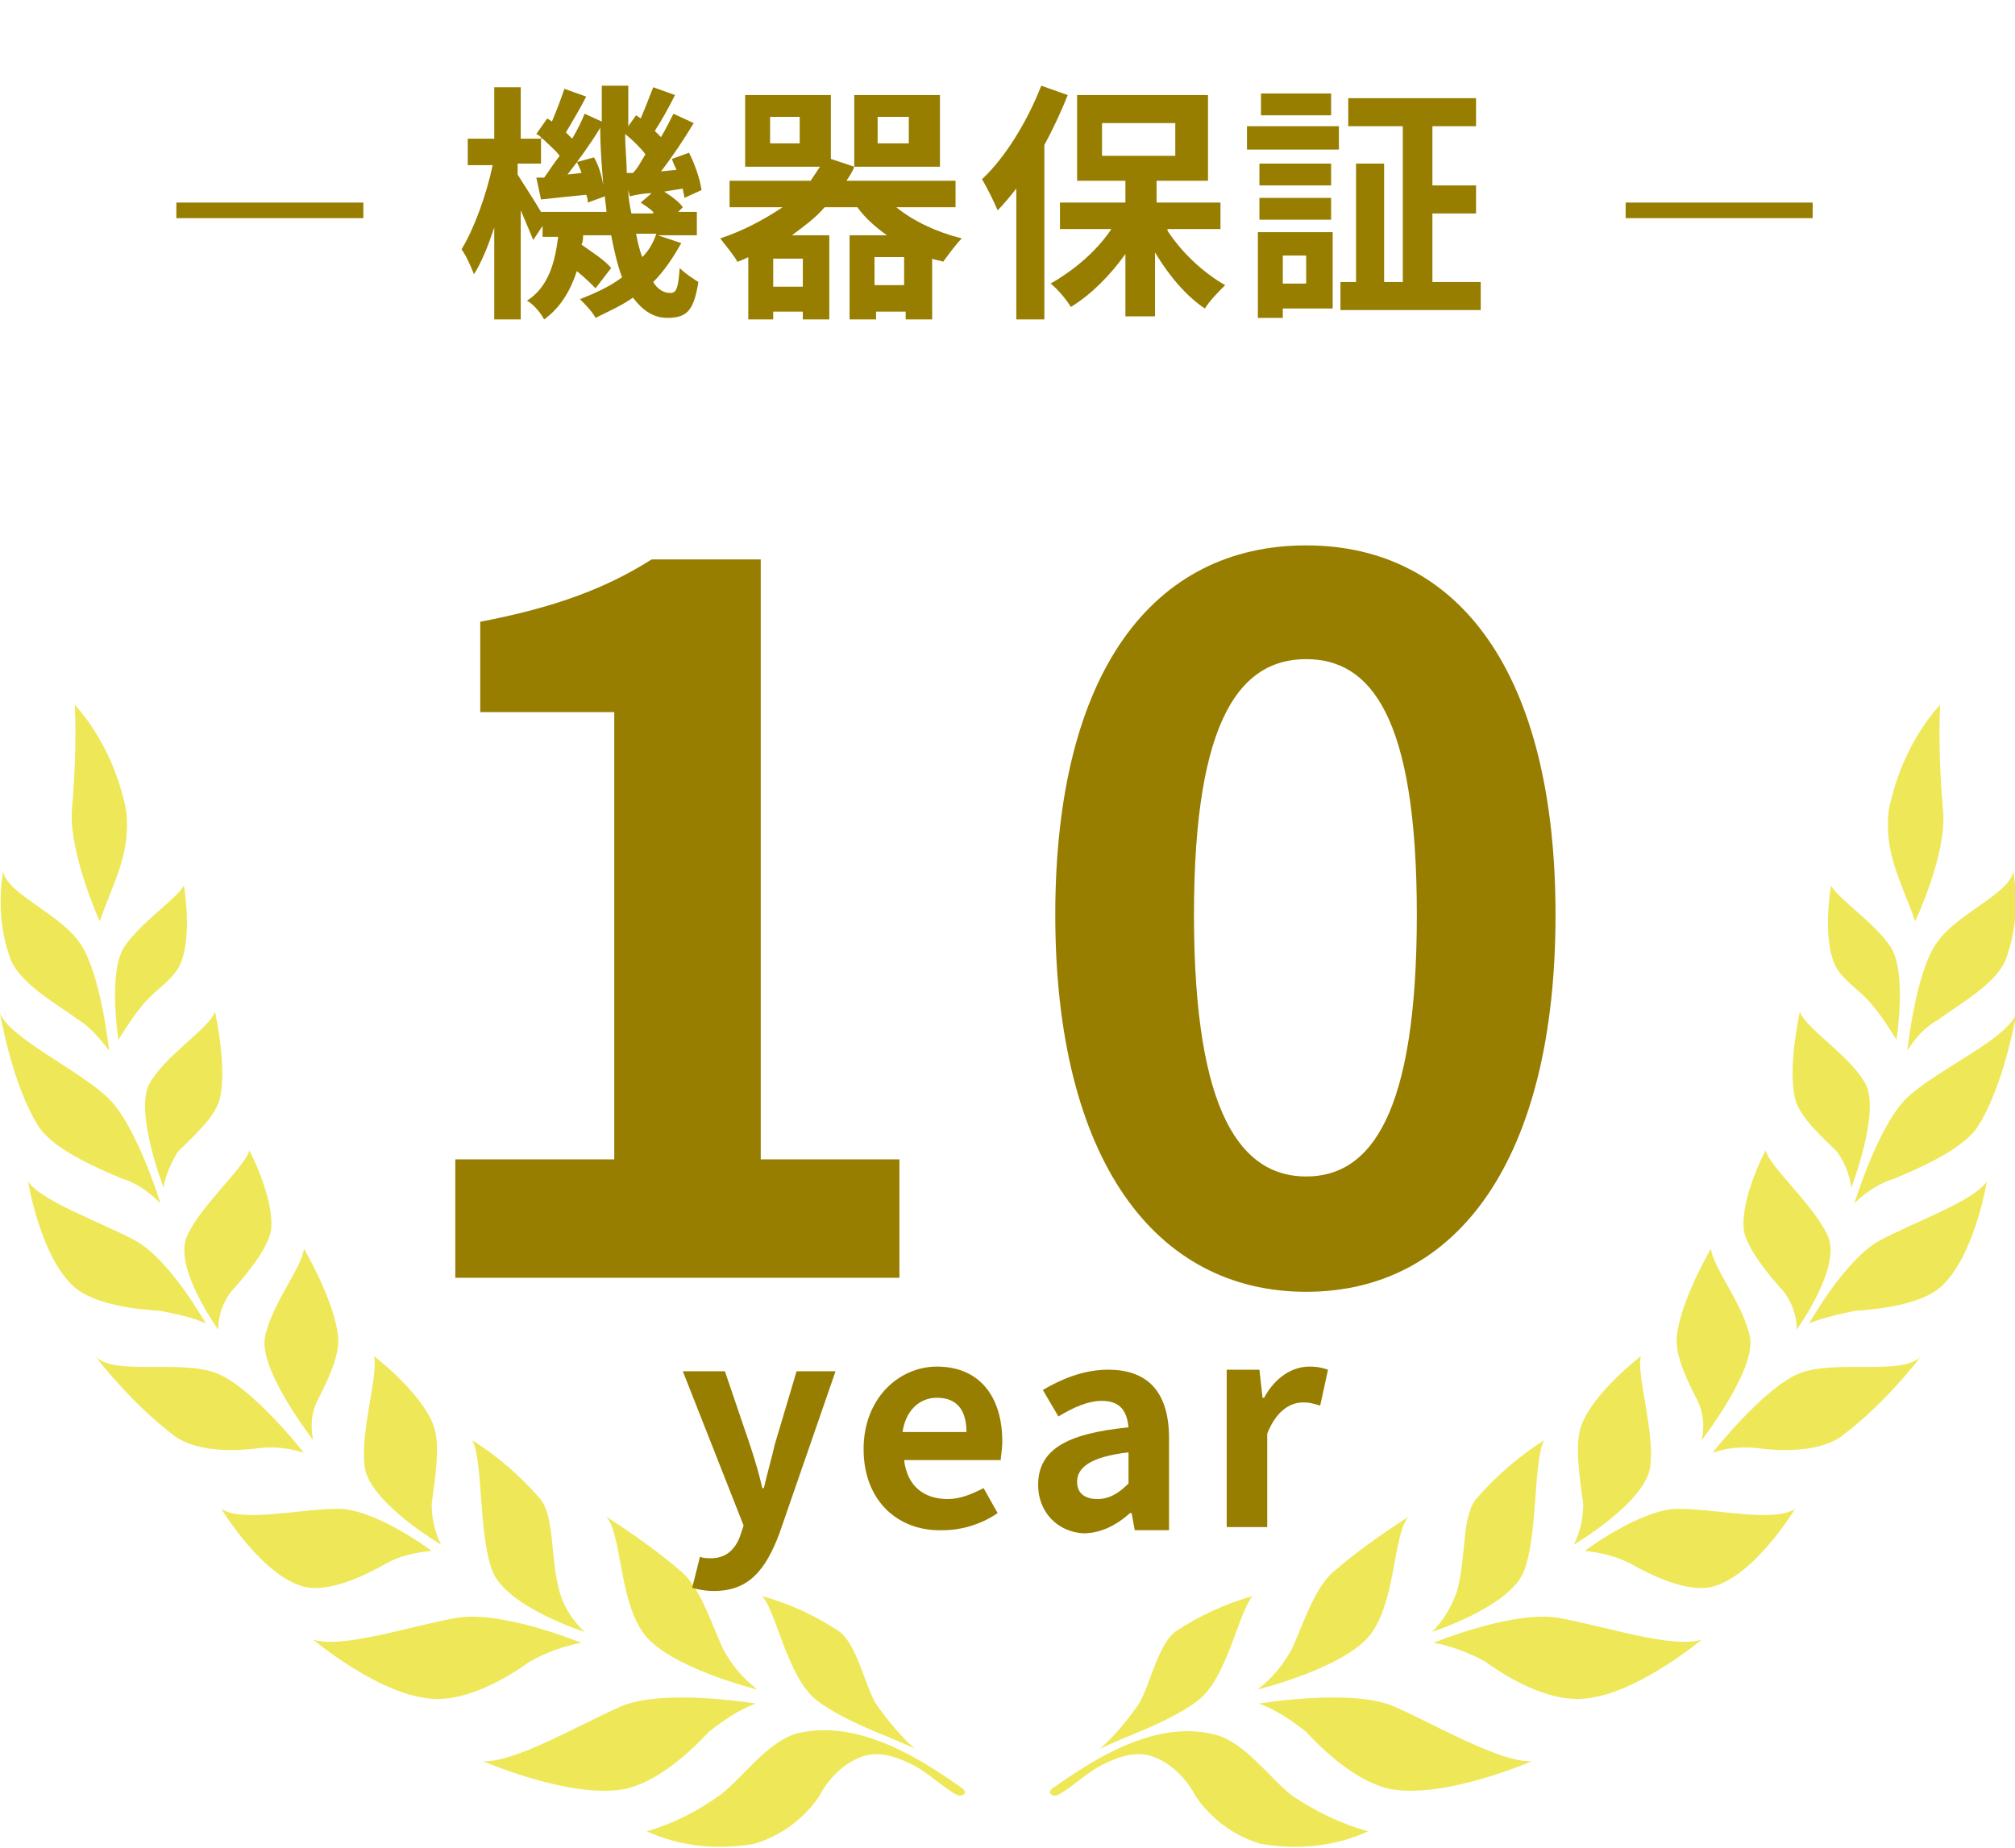 <?xml version="1.0" encoding="utf-8"?>
<!-- Generator: Adobe Illustrator 27.2.0, SVG Export Plug-In . SVG Version: 6.00 Build 0)  -->
<svg version="1.1" id="レイヤー_1" xmlns="http://www.w3.org/2000/svg" xmlns:xlink="http://www.w3.org/1999/xlink" x="0px"
	 y="0px" viewBox="0 0 129.3 118.6" style="enable-background:new 0 0 129.3 118.6;" xml:space="preserve">
<style type="text/css">
	.st0{enable-background:new    ;}
	.st1{fill:#977E00;}
	.st2{fill:#EEE858;}
</style>
<g id="グループ_9" transform="translate(-914.784 -1501)">
	<g class="st0">
		<path class="st1" d="M958.5,1516.6c-0.5,0.9-1.1,1.8-1.8,2.5c0.3,0.5,0.7,0.7,1.1,0.7c0.4,0,0.5-0.3,0.6-1.6
			c0.4,0.4,0.9,0.7,1.2,0.9c-0.3,1.8-0.7,2.3-2,2.3c-0.9,0-1.6-0.5-2.2-1.3c-0.7,0.5-1.6,0.9-2.4,1.3c-0.2-0.4-0.7-0.9-1-1.2
			c1-0.4,1.9-0.8,2.7-1.4c-0.3-0.8-0.5-1.7-0.7-2.7h-1.8c0,0.2,0,0.4-0.1,0.6c0.7,0.5,1.5,1,1.9,1.5l-1,1.3
			c-0.3-0.3-0.7-0.7-1.2-1.1c-0.4,1.2-1,2.3-2.1,3.1c-0.2-0.4-0.7-1-1.1-1.2c1.4-0.9,1.8-2.5,2-4.1h-1v-0.7l-0.6,0.9
			c-0.2-0.5-0.5-1.2-0.8-1.9v7h-1.7v-5.9c-0.4,1.2-0.8,2.2-1.3,3c-0.2-0.5-0.5-1.2-0.8-1.6c0.8-1.3,1.6-3.5,2-5.4h-1.6v-1.7h1.7
			v-3.3h1.7v3.3h1.4c-0.1-0.1-0.2-0.2-0.4-0.3l0.7-1l0.3,0.2c0.3-0.7,0.6-1.5,0.8-2.1l1.4,0.5c-0.4,0.8-0.9,1.6-1.3,2.3
			c0.1,0.1,0.3,0.3,0.4,0.4c0.3-0.5,0.6-1.1,0.8-1.6l1.1,0.5c0-0.8,0-1.5,0-2.3h1.7c0,0.9,0,1.8,0,2.6l0.5-0.7l0.3,0.2
			c0.3-0.7,0.6-1.5,0.8-2l1.4,0.5c-0.4,0.8-0.9,1.7-1.3,2.3c0.1,0.1,0.3,0.3,0.4,0.4c0.3-0.5,0.6-1.1,0.8-1.5l1.3,0.6
			c-0.6,1-1.4,2.2-2.1,3.1l1-0.1c-0.1-0.2-0.2-0.4-0.3-0.7l1.1-0.4c0.4,0.8,0.7,1.7,0.8,2.4l-1.1,0.5c0-0.2-0.1-0.4-0.1-0.6
			l-1.2,0.2c0.5,0.3,1,0.7,1.2,1l-0.3,0.3h1.2v1.5H957L958.5,1516.6z M953.7,1514.6c0-0.3-0.1-0.7-0.1-1l-1.1,0.4
			c0-0.1,0-0.3-0.1-0.5c-1,0.1-2,0.2-2.9,0.3l-0.3-1.4l0.5,0c0.3-0.4,0.6-0.9,1-1.4c-0.3-0.4-0.8-0.8-1.2-1.2v1.7H948v0.7
			c0.3,0.5,1.1,1.7,1.5,2.4H953.7z M952.9,1511.1c0.3,0.5,0.5,1.2,0.6,1.8c-0.1-1.2-0.2-2.4-0.2-3.7c-0.6,1-1.4,2.1-2.1,3l0.9-0.1
			c-0.1-0.3-0.2-0.5-0.3-0.7L952.9,1511.1z M955.4,1512.1c0.3-0.3,0.5-0.7,0.8-1.2c-0.3-0.4-0.8-0.9-1.3-1.3c0,0.9,0.1,1.7,0.1,2.5
			L955.4,1512.1z M956.7,1514.6c-0.2-0.2-0.5-0.4-0.8-0.6l0.7-0.6c-0.5,0-1,0.1-1.4,0.2l-0.1-0.4c0,0.5,0.1,1,0.2,1.5H956.7z
			 M955.6,1516c0.1,0.5,0.2,1,0.4,1.5c0.4-0.4,0.7-0.9,0.9-1.5H955.6z"/>
		<path class="st1" d="M972.3,1514.3c1.1,0.9,2.6,1.6,4.2,2c-0.4,0.4-0.9,1.1-1.2,1.5c-0.2-0.1-0.5-0.1-0.7-0.2v3.9h-1.7v-0.5h-1.9
			v0.5h-1.7v-5.4h2.4c-0.7-0.5-1.4-1.1-1.9-1.8h-2.1c-0.6,0.7-1.3,1.2-2.1,1.8h2.4v5.4h-1.7v-0.5h-1.9v0.5h-1.6v-4
			c-0.2,0.1-0.4,0.2-0.7,0.3c-0.2-0.4-0.8-1.1-1.1-1.5c1.5-0.5,2.8-1.2,4-2h-3.4v-1.7h5.2c0.2-0.3,0.4-0.6,0.6-0.9h-4.8v-4.6h5.5
			v4.1l1.5,0.5v-4.6h5.5v4.6h-5.5v0c-0.1,0.3-0.3,0.6-0.5,0.9h7v1.7H972.3z M966.1,1508.5h-1.9v1.7h1.9V1508.5z M966.3,1517.6h-1.9
			v1.8h1.9V1517.6z M972.8,1519.3v-1.8h-1.9v1.8H972.8z M971.1,1510.2h2v-1.7h-2V1510.2z"/>
		<path class="st1" d="M983.3,1507.1c-0.4,1-0.9,2.1-1.5,3.2v11.2H980v-8.4c-0.4,0.5-0.8,1-1.2,1.4c-0.2-0.5-0.7-1.5-1-2
			c1.5-1.4,2.9-3.7,3.8-6L983.3,1507.1z M989.7,1515.8c0.9,1.4,2.3,2.7,3.7,3.5c-0.4,0.4-1,1-1.3,1.5c-1.2-0.8-2.3-2.1-3.2-3.6v4.1
			h-1.9v-4c-1,1.4-2.2,2.6-3.5,3.4c-0.3-0.5-0.9-1.2-1.3-1.5c1.4-0.8,2.9-2,3.9-3.5h-3.3v-1.7h4.2v-1.4h-3.1v-5.5h8.4v5.5h-3.3v1.4
			h4.1v1.7H989.7z M985.5,1511h4.7v-2.1h-4.7V1511z"/>
		<path class="st1" d="M994.8,1509.1h5.9v1.5h-5.9V1509.1z M1000.3,1520.8h-3.2v0.6h-1.6v-5.5h4.8V1520.8z M1000.2,1512.9h-4.6v-1.4
			h4.6V1512.9z M995.6,1513.7h4.6v1.4h-4.6V1513.7z M1000.2,1508.4h-4.5v-1.4h4.5V1508.4z M997.1,1517.4v1.8h1.5v-1.8H997.1z
			 M1009.8,1519.1v1.8h-9v-1.8h1v-7.6h1.8v7.6h1.2v-10h-3.5v-1.8h8.2v1.8h-2.8v3.8h2.8v1.8h-2.8v4.4H1009.8z"/>
	</g>
	<g id="ひいらぎ" transform="translate(914.784 1546.225)">
		<g id="グループ_7" transform="translate(67.393 0)">
			<path id="パス_58" class="st2" d="M34.3,54.3c0,0,3.6-2.7,6-2.7s6.2,0.9,7.5,0c0,0-2.6,4.3-5.3,5c-1.6,0.4-3.9-0.7-5.3-1.5
				C36.2,54.6,35.2,54.4,34.3,54.3z"/>
			<path id="パス_59" class="st2" d="M33.6,53.9c0,0,4.6-2.7,4.9-5s-0.9-5.9-0.6-7.1c0,0-3,2.3-3.8,4.4c-0.5,1.3-0.1,3.5,0.1,5.1
				C34.2,52.2,34,53.1,33.6,53.9z"/>
			<path id="パス_60" class="st2" d="M42.5,48c0,0,3.3-4.2,5.6-5.1s6.6,0.2,7.8-1.1c-1.5,1.9-3.2,3.7-5.2,5.2
				c-1.5,1-3.9,0.9-5.4,0.7C44.3,47.6,43.4,47.7,42.5,48z"/>
			<path id="パス_61" class="st2" d="M41.8,47.2c0,0,3.5-4.5,3.1-6.6s-2.4-4.5-2.5-5.7c0,0-2,3.4-2.2,5.7c-0.1,1.3,0.8,3,1.4,4.2
				C41.9,45.5,42,46.3,41.8,47.2z"/>
			<path id="パス_62" class="st2" d="M0.2,69.5c-0.3,0.2-0.3,0.4,0,0.5c0.4,0.2,2.1-1.5,3.2-2c2-1,3-0.7,4-0.1
				c0.8,0.5,1.5,1.3,1.9,2.1c1,1.5,2.5,2.6,4.2,3.1c2.3,0.4,4.7,0.2,6.9-0.8C18.6,71.8,17,71,15.5,70c-1.5-1.2-3-3.4-4.9-3.9
				C6.8,65.1,2.9,67.6,0.2,69.5z"/>
			<path id="パス_63" class="st2" d="M13.4,64.1c0,0,6-1,8.7,0.2s6.8,3.6,8.8,3.5c0,0-5.5,2.4-9,1.8c-2.1-0.4-4.2-2.3-5.5-3.7
				C15.5,65.2,14.5,64.5,13.4,64.1z"/>
			<path id="パス_64" class="st2" d="M13.3,63.2c0,0,5.7-1.4,7.3-3.6s1.4-6.4,2.4-7.5c-1.7,1.1-3.4,2.3-4.9,3.6
				c-1.2,1.1-1.9,3.4-2.6,4.9C14.9,61.7,14.2,62.5,13.3,63.2z"/>
			<path id="パス_65" class="st2" d="M24.6,60.2c0,0,5.1-2.1,8-1.6s7.3,2,9.2,1.4c0,0-4.4,3.7-7.8,3.8c-2.1,0.1-4.6-1.3-6.1-2.4
				C26.8,60.8,25.7,60.4,24.6,60.2z"/>
			<path id="パス_66" class="st2" d="M24.5,59.5c0,0,5-1.6,5.9-3.9s0.6-7.2,1.3-8.4c-1.6,1-3.1,2.3-4.4,3.8
				c-0.9,1.2-0.6,3.7-1.2,5.9C25.7,58,25.2,58.8,24.5,59.5z"/>
			<path id="パス_67" class="st2" d="M48.7,39.7c0,0,2.3-4.1,4.5-5.3s6-2.5,6.9-3.8c0,0-0.8,4.9-3,6.8c-1.3,1.1-3.9,1.4-5.5,1.5
				C50.7,39.1,49.7,39.3,48.7,39.7z"/>
			<path id="パス_68" class="st2" d="M55,22.2c0,0,0.5-4.8,1.8-6.8s4.7-3.2,5-4.7c0.3,1.9,0.2,3.8-0.5,5.7
				c-0.7,1.6-3.1,2.9-4.3,3.8C56.1,20.7,55.5,21.4,55,22.2z"/>
			<path id="パス_69" class="st2" d="M47.9,40.1c0,0,2.9-4,2-6s-3.7-4.4-4-5.5c0,0-1.6,3-1.4,5.1c0.2,1.2,1.6,2.9,2.6,4
				C47.6,38.4,47.9,39.2,47.9,40.1z"/>
			<path id="パス_70" class="st2" d="M54.3,21.5c0,0,0.7-4.4-0.4-6s-3.3-3-3.8-3.9c0,0-0.6,3.4,0.3,5.2c0.5,0.9,1.4,1.4,2.2,2.3
				C53.3,19.9,53.8,20.7,54.3,21.5z"/>
			<path id="パス_71" class="st2" d="M51.6,32c0,0,1.5-4.9,3.3-6.7s6.5-3.8,7.1-5.5c0,0-0.8,4.7-2.5,7.3c-1,1.5-3.9,2.7-5.3,3.3
				C53.2,30.7,52.3,31.3,51.6,32z"/>
			<path id="パス_72" class="st2" d="M51.4,31c0,0,1.9-4.9,0.9-6.7s-3.8-3.5-4.2-4.6c0,0-0.8,3.6-0.3,5.6c0.3,1.2,1.8,2.5,2.7,3.4
				C51,29.4,51.3,30.2,51.4,31z"/>
			<path id="パス_73" class="st2" d="M55.5,13.9c-0.9-2.6-2-4.3-1.7-7.1c0.5-2.5,1.6-4.9,3.3-6.8c-0.1,2.3,0,4.6,0.2,6.9
				C57.5,9.7,55.5,13.9,55.5,13.9z"/>
			<path id="パス_74" class="st2" d="M3.2,67c0,0,0.8-0.4,2.3-1s3.8-1.7,4.5-2.6c1.5-1.7,2.2-5.4,3-6.2c-1.8,0.5-3.5,1.3-5,2.3
				c-1.1,0.9-1.6,3.4-2.3,4.6C5,65.1,4.2,66.1,3.2,67z"/>
		</g>
		<g id="グループ_8" transform="translate(0 0)">
			<path id="パス_75" class="st2" d="M27.7,54.3c0,0-3.6-2.7-6-2.7s-6.2,0.9-7.5,0c0,0,2.6,4.3,5.3,5c1.6,0.4,3.9-0.7,5.3-1.5
				C25.7,54.6,26.7,54.4,27.7,54.3z"/>
			<path id="パス_76" class="st2" d="M28.3,53.9c0,0-4.6-2.7-4.9-5s0.9-5.9,0.6-7.1c0,0,3,2.3,3.8,4.4c0.5,1.3,0.1,3.5-0.1,5.1
				C27.7,52.2,27.9,53.1,28.3,53.9z"/>
			<path id="パス_77" class="st2" d="M19.5,48c0,0-3.3-4.2-5.6-5.1s-6.6,0.2-7.8-1.1c1.5,1.9,3.2,3.7,5.2,5.2
				c1.5,1,3.9,0.9,5.4,0.7C17.6,47.6,18.5,47.7,19.5,48z"/>
			<path id="パス_78" class="st2" d="M20.1,47.2c0,0-3.5-4.5-3.1-6.6s2.4-4.5,2.5-5.7c0,0,2,3.4,2.2,5.7c0.1,1.3-0.8,3-1.4,4.2
				C20,45.5,19.9,46.3,20.1,47.2z"/>
			<path id="パス_79" class="st2" d="M61.7,69.5c0.3,0.2,0.3,0.4,0,0.5c-0.4,0.2-2.1-1.5-3.2-2c-2-1-3-0.7-4-0.1
				c-0.8,0.5-1.5,1.3-1.9,2.1c-1,1.5-2.5,2.6-4.2,3.1c-2.3,0.4-4.7,0.2-6.9-0.8c1.7-0.5,3.3-1.3,4.8-2.4c1.5-1.2,3-3.4,4.9-3.9
				C55.1,65.1,59,67.6,61.7,69.5z"/>
			<path id="パス_80" class="st2" d="M48.5,64.1c0,0-6-1-8.7,0.2s-6.8,3.6-8.8,3.5c0,0,5.5,2.4,9,1.8c2.1-0.4,4.2-2.3,5.5-3.7
				C46.4,65.2,47.4,64.5,48.5,64.1z"/>
			<path id="パス_81" class="st2" d="M48.6,63.2c0,0-5.7-1.4-7.3-3.6s-1.4-6.4-2.4-7.5c1.7,1.1,3.4,2.3,4.9,3.6
				c1.2,1.1,1.9,3.4,2.6,4.9C47,61.7,47.7,62.5,48.6,63.2z"/>
			<path id="パス_82" class="st2" d="M37.3,60.2c0,0-5.1-2.1-8-1.6s-7.3,2-9.2,1.4c0,0,4.4,3.7,7.8,3.8c2.1,0.1,4.6-1.3,6.1-2.4
				C35.1,60.8,36.2,60.4,37.3,60.2z"/>
			<path id="パス_83" class="st2" d="M37.5,59.5c0,0-5-1.6-5.9-3.9s-0.6-7.2-1.3-8.4c1.6,1,3.1,2.3,4.4,3.8
				c0.9,1.2,0.6,3.7,1.2,5.9C36.2,58,36.8,58.8,37.5,59.5z"/>
			<path id="パス_84" class="st2" d="M13.2,39.7c0,0-2.3-4.1-4.5-5.3s-6-2.5-6.9-3.8c0,0,0.8,4.9,3,6.8c1.3,1.1,3.9,1.4,5.5,1.5
				C11.3,39.1,12.3,39.3,13.2,39.7z"/>
			<path id="パス_85" class="st2" d="M7,22.2c0,0-0.5-4.8-1.8-6.8s-4.7-3.2-5-4.7c-0.3,1.9-0.2,3.8,0.5,5.7
				c0.7,1.6,3.1,2.9,4.3,3.8C5.8,20.7,6.4,21.4,7,22.2z"/>
			<path id="パス_86" class="st2" d="M14,40.1c0,0-2.9-4-2-6s3.7-4.4,4-5.5c0,0,1.6,3,1.4,5.1c-0.2,1.2-1.6,2.9-2.6,4
				C14.3,38.4,14,39.2,14,40.1z"/>
			<path id="パス_87" class="st2" d="M7.6,21.5c0,0-0.7-4.4,0.4-6s3.3-3,3.8-3.9c0,0,0.6,3.4-0.3,5.2c-0.5,0.9-1.4,1.4-2.2,2.3
				C8.6,19.9,8.1,20.7,7.6,21.5z"/>
			<path id="パス_88" class="st2" d="M10.3,32c0,0-1.5-4.9-3.3-6.7S0.6,21.4,0,19.8c0,0,0.8,4.7,2.5,7.3c1,1.5,3.9,2.7,5.3,3.3
				C8.8,30.7,9.6,31.3,10.3,32z"/>
			<path id="パス_89" class="st2" d="M10.5,31c0,0-1.9-4.9-0.9-6.7s3.8-3.5,4.2-4.6c0,0,0.8,3.6,0.3,5.6c-0.3,1.2-1.8,2.5-2.7,3.4
				C11,29.4,10.6,30.2,10.5,31z"/>
			<path id="パス_90" class="st2" d="M6.4,13.9c0.9-2.6,2-4.3,1.7-7.1C7.6,4.3,6.5,1.9,4.8,0c0.1,2.3,0,4.6-0.2,6.9
				C4.5,9.7,6.4,13.9,6.4,13.9z"/>
			<path id="パス_91" class="st2" d="M58.7,67c0,0-0.8-0.4-2.3-1s-3.8-1.7-4.5-2.6c-1.5-1.7-2.2-5.4-3-6.2c1.8,0.5,3.5,1.3,5,2.3
				c1.1,0.9,1.6,3.4,2.3,4.6C56.9,65.1,57.7,66.1,58.7,67z"/>
		</g>
	</g>
	<g class="st0">
		<path class="st1" d="M944,1575.4h10.2v-28.7h-8.6v-5.8c4.7-0.9,8-2.1,11-4h7v38.5h8.9v7.6H944V1575.4z"/>
		<path class="st1" d="M982.5,1559.7c0-15.6,6.3-23.7,16.1-23.7s16,8.2,16,23.7c0,15.7-6.3,24.2-16,24.2S982.5,1575.4,982.5,1559.7z
			 M1005.7,1559.7c0-12.8-3-16.4-7.1-16.4s-7.2,3.6-7.2,16.4c0,12.9,3.1,16.8,7.2,16.8S1005.7,1572.6,1005.7,1559.7z"/>
	</g>
	<g class="st0">
		<path class="st1" d="M959.2,1602.9l0.5-2c0.2,0.1,0.5,0.1,0.7,0.1c1,0,1.6-0.6,1.9-1.5l0.2-0.6l-3.9-9.9h2.7l1.6,4.7
			c0.3,0.9,0.6,1.9,0.8,2.8h0.1c0.2-0.9,0.5-1.9,0.7-2.8l1.4-4.7h2.5l-3.6,10.4c-0.9,2.4-2,3.7-4.2,3.7
			C960,1603.1,959.6,1603,959.2,1602.9z"/>
		<path class="st1" d="M970.2,1594c0-3.3,2.3-5.3,4.7-5.3c2.8,0,4.2,2,4.2,4.8c0,0.5-0.1,1-0.1,1.2h-6.2c0.2,1.7,1.3,2.5,2.8,2.5
			c0.8,0,1.5-0.3,2.3-0.7l0.9,1.6c-1,0.7-2.3,1.1-3.5,1.1C972.4,1599.3,970.2,1597.3,970.2,1594z M976.8,1592.9
			c0-1.4-0.6-2.2-1.9-2.2c-1.1,0-2,0.8-2.2,2.2H976.8z"/>
		<path class="st1" d="M981.4,1596.3c0-2.2,1.7-3.3,5.8-3.7c-0.1-1-0.5-1.7-1.7-1.7c-0.9,0-1.8,0.4-2.8,1l-1-1.7
			c1.2-0.7,2.6-1.3,4.2-1.3c2.6,0,3.9,1.5,3.9,4.4v5.9h-2.2l-0.2-1.1h-0.1c-0.9,0.8-1.9,1.3-3,1.3
			C982.6,1599.3,981.4,1598,981.4,1596.3z M987.2,1596.2v-2c-2.5,0.3-3.3,1-3.3,1.9c0,0.8,0.6,1.1,1.3,1.1
			C986,1597.2,986.6,1596.8,987.2,1596.2z"/>
		<path class="st1" d="M993.4,1588.9h2.2l0.2,1.8h0.1c0.7-1.3,1.8-2,2.9-2c0.6,0,0.9,0.1,1.2,0.2l-0.5,2.3c-0.4-0.1-0.6-0.2-1.1-0.2
			c-0.8,0-1.7,0.5-2.3,2v6h-2.6V1588.9z"/>
	</g>
	<rect id="長方形_105" x="926.1" y="1514" class="st1" width="12" height="1"/>
	<rect id="長方形_106" x="1019.1" y="1514" class="st1" width="12" height="1"/>
</g>
</svg>
